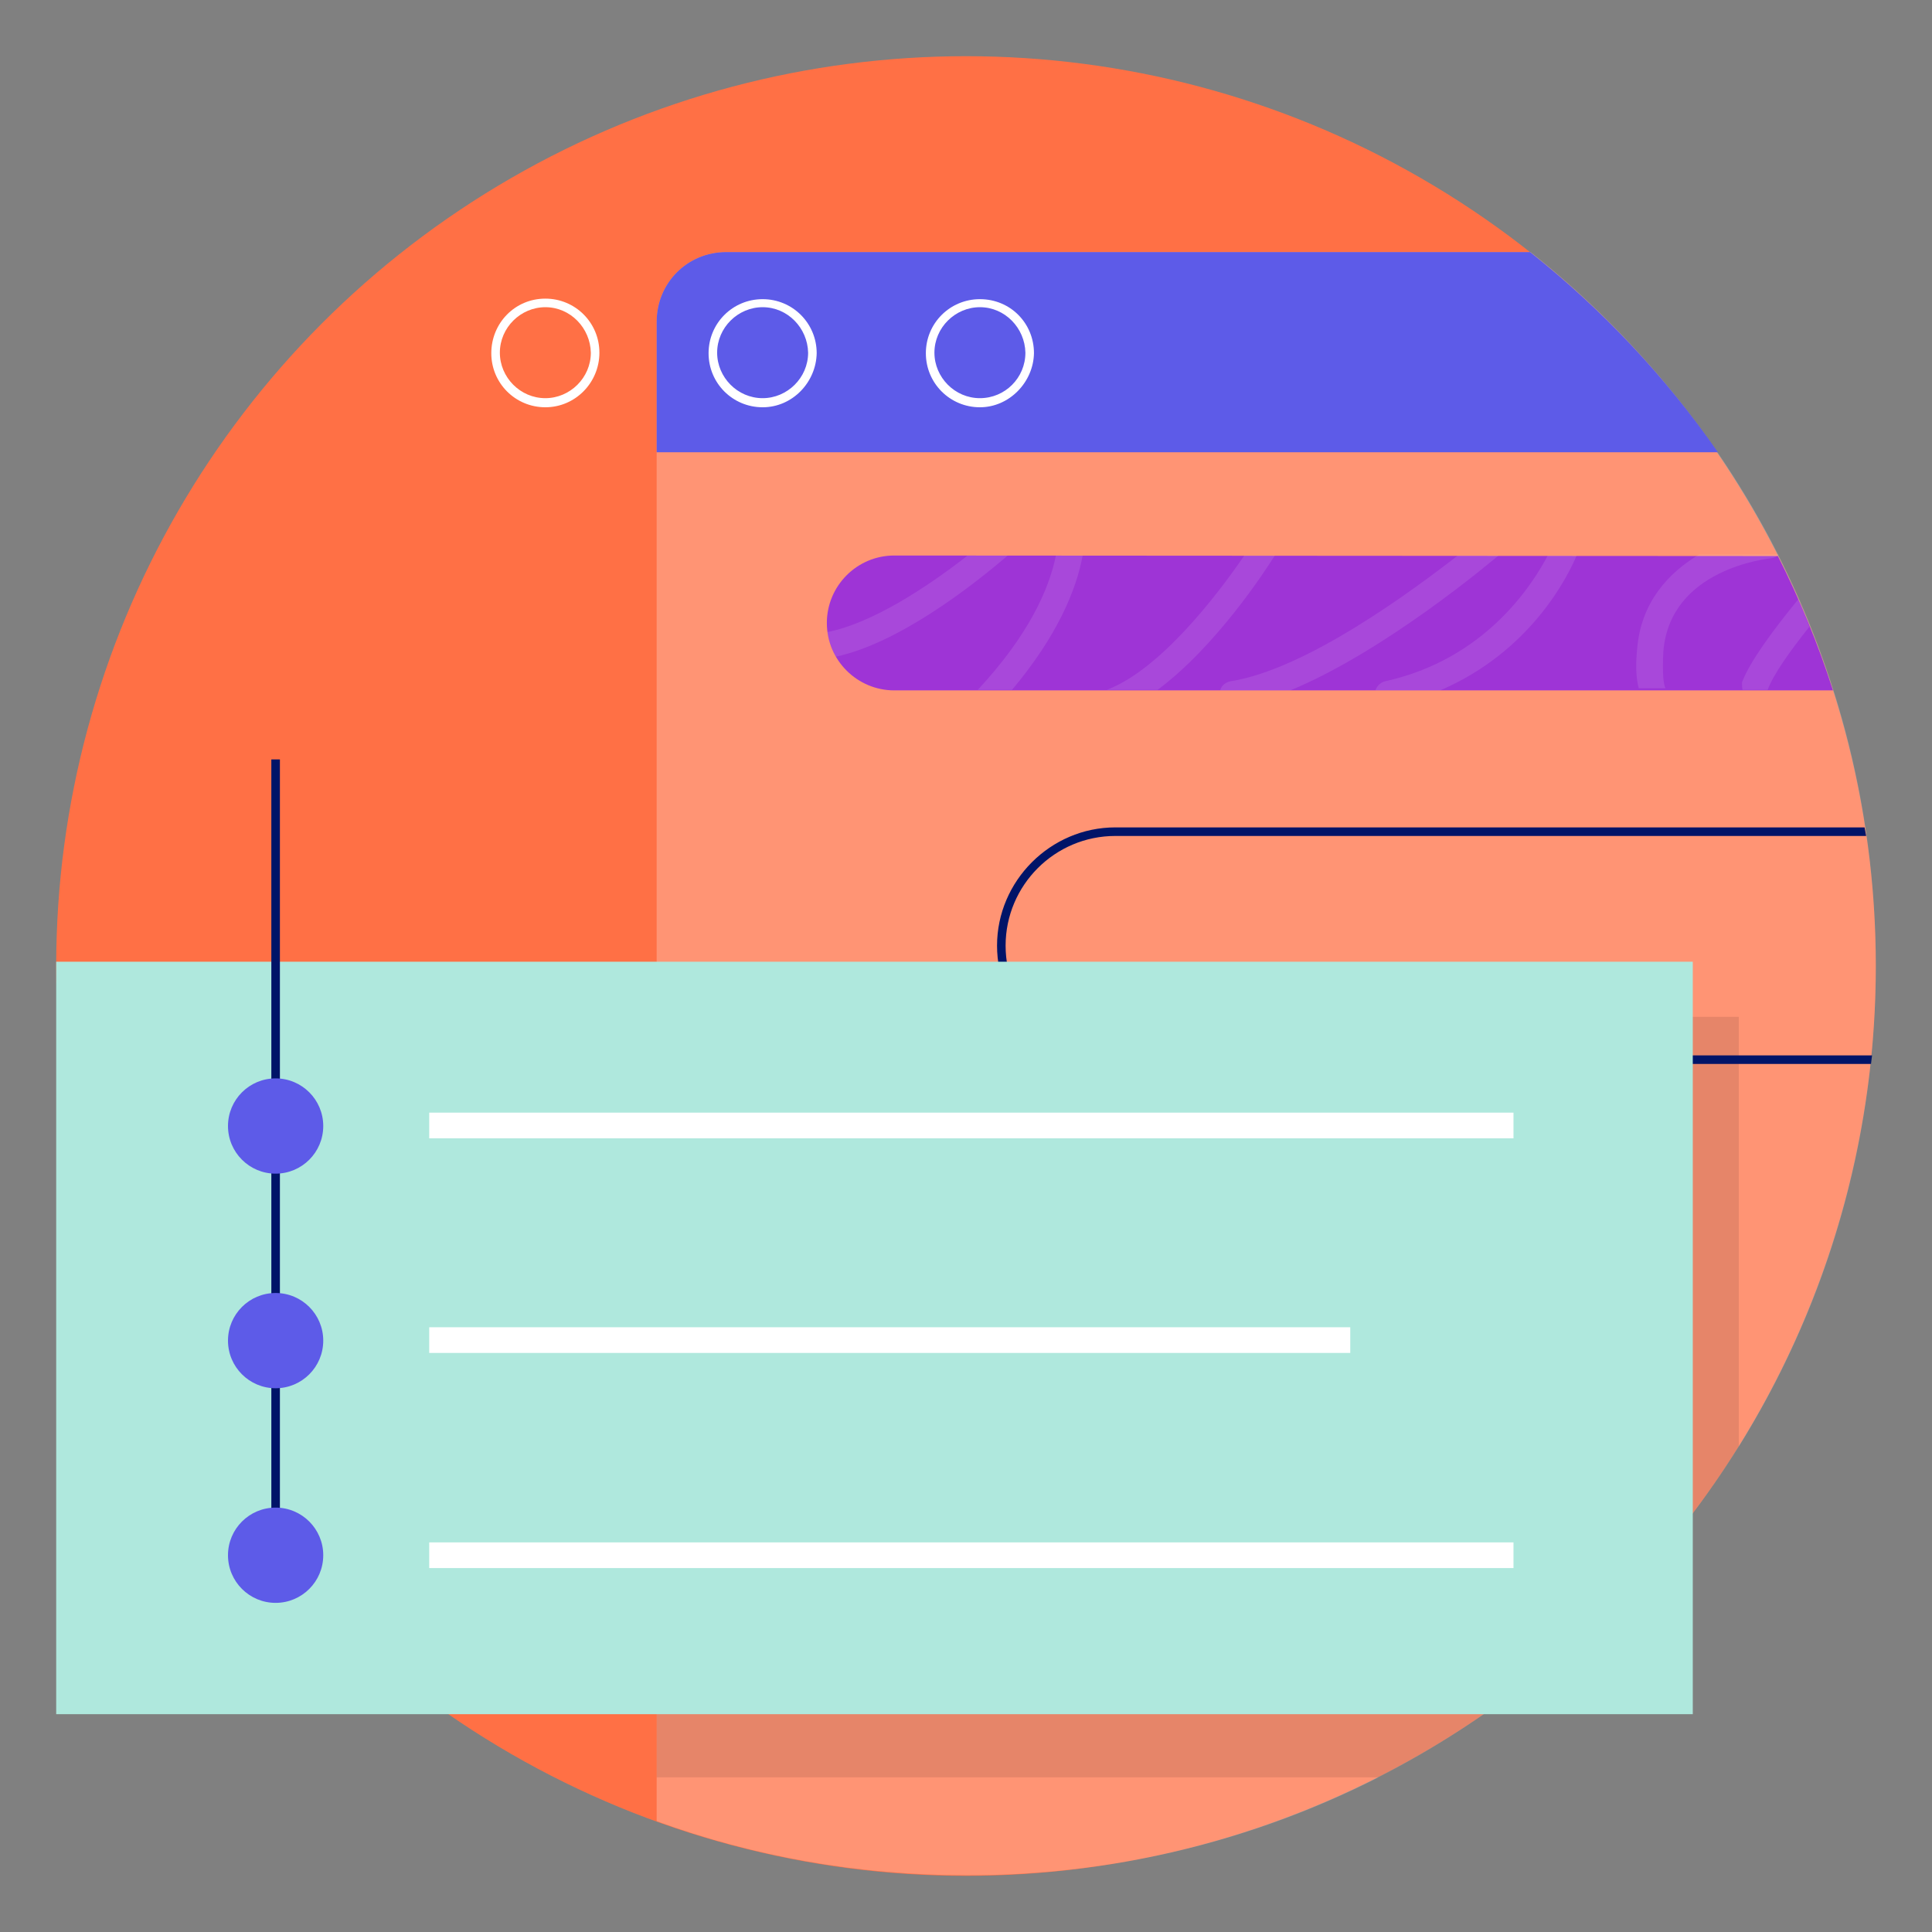 <?xml version="1.0" encoding="utf-8"?>
<!-- Generator: Adobe Illustrator 24.1.2, SVG Export Plug-In . SVG Version: 6.00 Build 0)  -->
<svg version="1.1" id="Layer_1" xmlns="http://www.w3.org/2000/svg" xmlns:xlink="http://www.w3.org/1999/xlink" x="0px" y="0px"
	 viewBox="0 0 361 361" style="enable-background:new 0 0 361 361;" xml:space="preserve">
<rect x="0" y="0" width="361" height="361" fill="#808080" stroke="none"/>
<style type="text/css">
	.st0{fill:#FF7045;}
	.st1{opacity:0.25;}
	.st2{fill:#FFFFFF;}
	.st3{opacity:0.1;}
	.st4{fill:#5D5BE8;}
	.st5{fill:#9E34D6;}
	.st6{fill:none;}
	.st7{fill:#001468;}
	.st8{fill:#AFE8DD;}
</style>
<g>
	<ellipse class="st0" cx="180.5" cy="180.5" rx="170" ry="170"/>
</g>
<g>
	<g class="st1">
		<g>
			<path class="st2" d="M350.5,180.5c0-54.1-25.1-102.2-64.5-133.4H135.7c-7.3,0-13,5.8-13,13v280.2c18.1,6.6,37.6,10.1,57.9,10.1
				C274.4,350.6,350.5,274.4,350.5,180.5z"/>
		</g>
	</g>
</g>
<g>
	<g class="st3">
		<path d="M324.9,270.3V190H122.7v142.1h134.9C285.2,318.1,308.6,296.6,324.9,270.3z"/>
	</g>
</g>
<g>
	<g>
		<path class="st4" d="M285.9,47.1H135.7c-7.3,0-13,5.8-13,13v24.4h198.3C311.2,70.4,299.5,57.9,285.9,47.1z"/>
	</g>
</g>
<g>
	<g>
		<path class="st5" d="M167.1,103.8c-7,0-12.6,5.7-12.6,12.6c0,7,5.7,12.6,12.6,12.6h175.4c-2.8-8.7-6.2-17-10.3-25.1L167.1,103.8
			L167.1,103.8z"/>
	</g>
</g>
<g class="st3">
	<g>
		<path class="st6" d="M306,121.5c0.7-8.9,5.7-14.4,11.6-17.7h-23c-1.6,3.8-8.7,17.9-25.2,25.1h36.9
			C306,126.9,305.9,124.5,306,121.5z"/>
	</g>
	<g>
		<path class="st2" d="M197.3,103.8c-1.3,6.4-5.2,15-14.6,25.1h6.4c8.4-10,12-18.6,13.2-25.1C202.3,103.8,197.3,103.8,197.3,103.8z"
			/>
	</g>
	<g>
		<path class="st2" d="M180.8,103.8c-7.8,6.1-18,12.7-26.2,14.3c0.3,1.7,0.8,3.2,1.6,4.6c11.6-2.5,25.1-12.9,32.1-18.9
			C188.4,103.8,180.8,103.8,180.8,103.8z"/>
	</g>
	<g>
		<path class="st2" d="M238.2,103.8h-5.7c-5.4,7.9-15.9,21.4-25.7,25.1h9.5C227.2,120.8,236.4,106.7,238.2,103.8z"/>
	</g>
	<g>
		<path class="st2" d="M280,103.8h-7.6c-8.8,6.8-28.4,21.3-42.5,23.5c-0.9,0.2-1.7,0.8-1.9,1.7h13.1
			C259,121.6,278.9,104.7,280,103.8C280,103.9,280,103.8,280,103.8z"/>
	</g>
	<g>
		<path class="st2" d="M294.6,103.8h-5.4c-3,5.7-11.8,19.4-30.4,23.5c-0.8,0.2-1.5,0.8-1.8,1.7h12.1
			C286.1,121.7,293,107.6,294.6,103.8z"/>
	</g>
	<g>
		<path class="st2" d="M310.8,121.8c1.2-15.6,19.6-17.4,20.2-17.5c0.6-0.1,1-0.3,1.4-0.7h-14.9c-5.7,3.4-10.9,8.9-11.6,17.7
			c-0.3,3-0.2,5.4,0.3,7.3h5C310.8,127.8,310.6,125.6,310.8,121.8z"/>
	</g>
	<g>
		<g>
			<path class="st2" d="M325.6,128.9h4.7c1-2.8,4.2-7.3,7.8-11.8c-0.7-1.7-1.3-3.4-2.1-5.1c-4.6,5.6-9.1,11.7-10.5,15.5
				C325.5,128.1,325.5,128.5,325.6,128.9z"/>
		</g>
	</g>
</g>
<g>
	<path class="st7" d="M208.4,197.2c-11.3,0-20.5-9.2-20.5-20.5s9.2-20.5,20.5-20.5h140.3c-0.1-0.6-0.2-1-0.3-1.6h-140
		c-12.1,0-22.1,10-22.1,22.1c0,12.1,10,22.1,22.1,22.1h141.2c0.1-0.6,0.1-1,0.2-1.6H208.4z"/>
</g>
<g>
	<ellipse class="st6" cx="180.5" cy="180.5" rx="170" ry="170"/>
</g>
<g>
	<g>
		<rect x="10.5" y="179.7" class="st8" width="305.8" height="140.6"/>
	</g>
</g>
<g>
	<rect x="50.7" y="141.9" class="st7" width="1.6" height="155.5"/>
</g>
<g>
	<g>
		<circle class="st4" cx="51.5" cy="210.4" r="8.9"/>
	</g>
	<g>
		<rect x="80.2" y="207.9" class="st2" width="202.6" height="4.8"/>
	</g>
</g>
<g>
	<g>
		<circle class="st4" cx="51.5" cy="250.5" r="8.9"/>
	</g>
	<g>
		<rect x="80.2" y="248" class="st2" width="172.1" height="4.8"/>
	</g>
</g>
<g>
	<g>
		<circle class="st4" cx="51.5" cy="290.6" r="8.9"/>
	</g>
	<g>
		<rect x="80.2" y="288.2" class="st2" width="202.6" height="4.8"/>
	</g>
</g>
<g>
	<g>
		<path class="st2" d="M101.9,76.1c-5.6,0-10.1-4.5-10.1-10.1s4.4-10.2,10.1-10.2c5.6,0,10.1,4.5,10.1,10.1S107.5,76.1,101.9,76.1z
			 M101.9,57.4c-4.6,0-8.5,3.8-8.5,8.5c0,4.6,3.8,8.5,8.5,8.5c4.6,0,8.5-3.8,8.5-8.5C110.3,61.3,106.6,57.4,101.9,57.4z"/>
	</g>
	<g>
		<path class="st2" d="M142.5,76.1c-5.6,0-10.1-4.5-10.1-10.1s4.5-10.1,10.1-10.1c5.6,0,10.1,4.5,10.1,10.1
			C152.5,71.4,148.1,76.1,142.5,76.1z M142.5,57.4c-4.6,0-8.5,3.8-8.5,8.5c0,4.6,3.8,8.5,8.5,8.5c4.6,0,8.5-3.8,8.5-8.5
			C150.9,61.3,147.2,57.4,142.5,57.4z"/>
	</g>
	<g>
		<path class="st2" d="M183.1,76.1c-5.6,0-10.1-4.5-10.1-10.1s4.5-10.1,10.1-10.1c5.7,0,10.1,4.5,10.1,10.1
			C193.1,71.4,188.6,76.1,183.1,76.1z M183.1,57.4c-4.6,0-8.5,3.8-8.5,8.5c0,4.6,3.8,8.5,8.5,8.5c4.7,0,8.5-3.8,8.5-8.5
			C191.5,61.3,187.8,57.4,183.1,57.4z"/>
	</g>
</g>
</svg>
